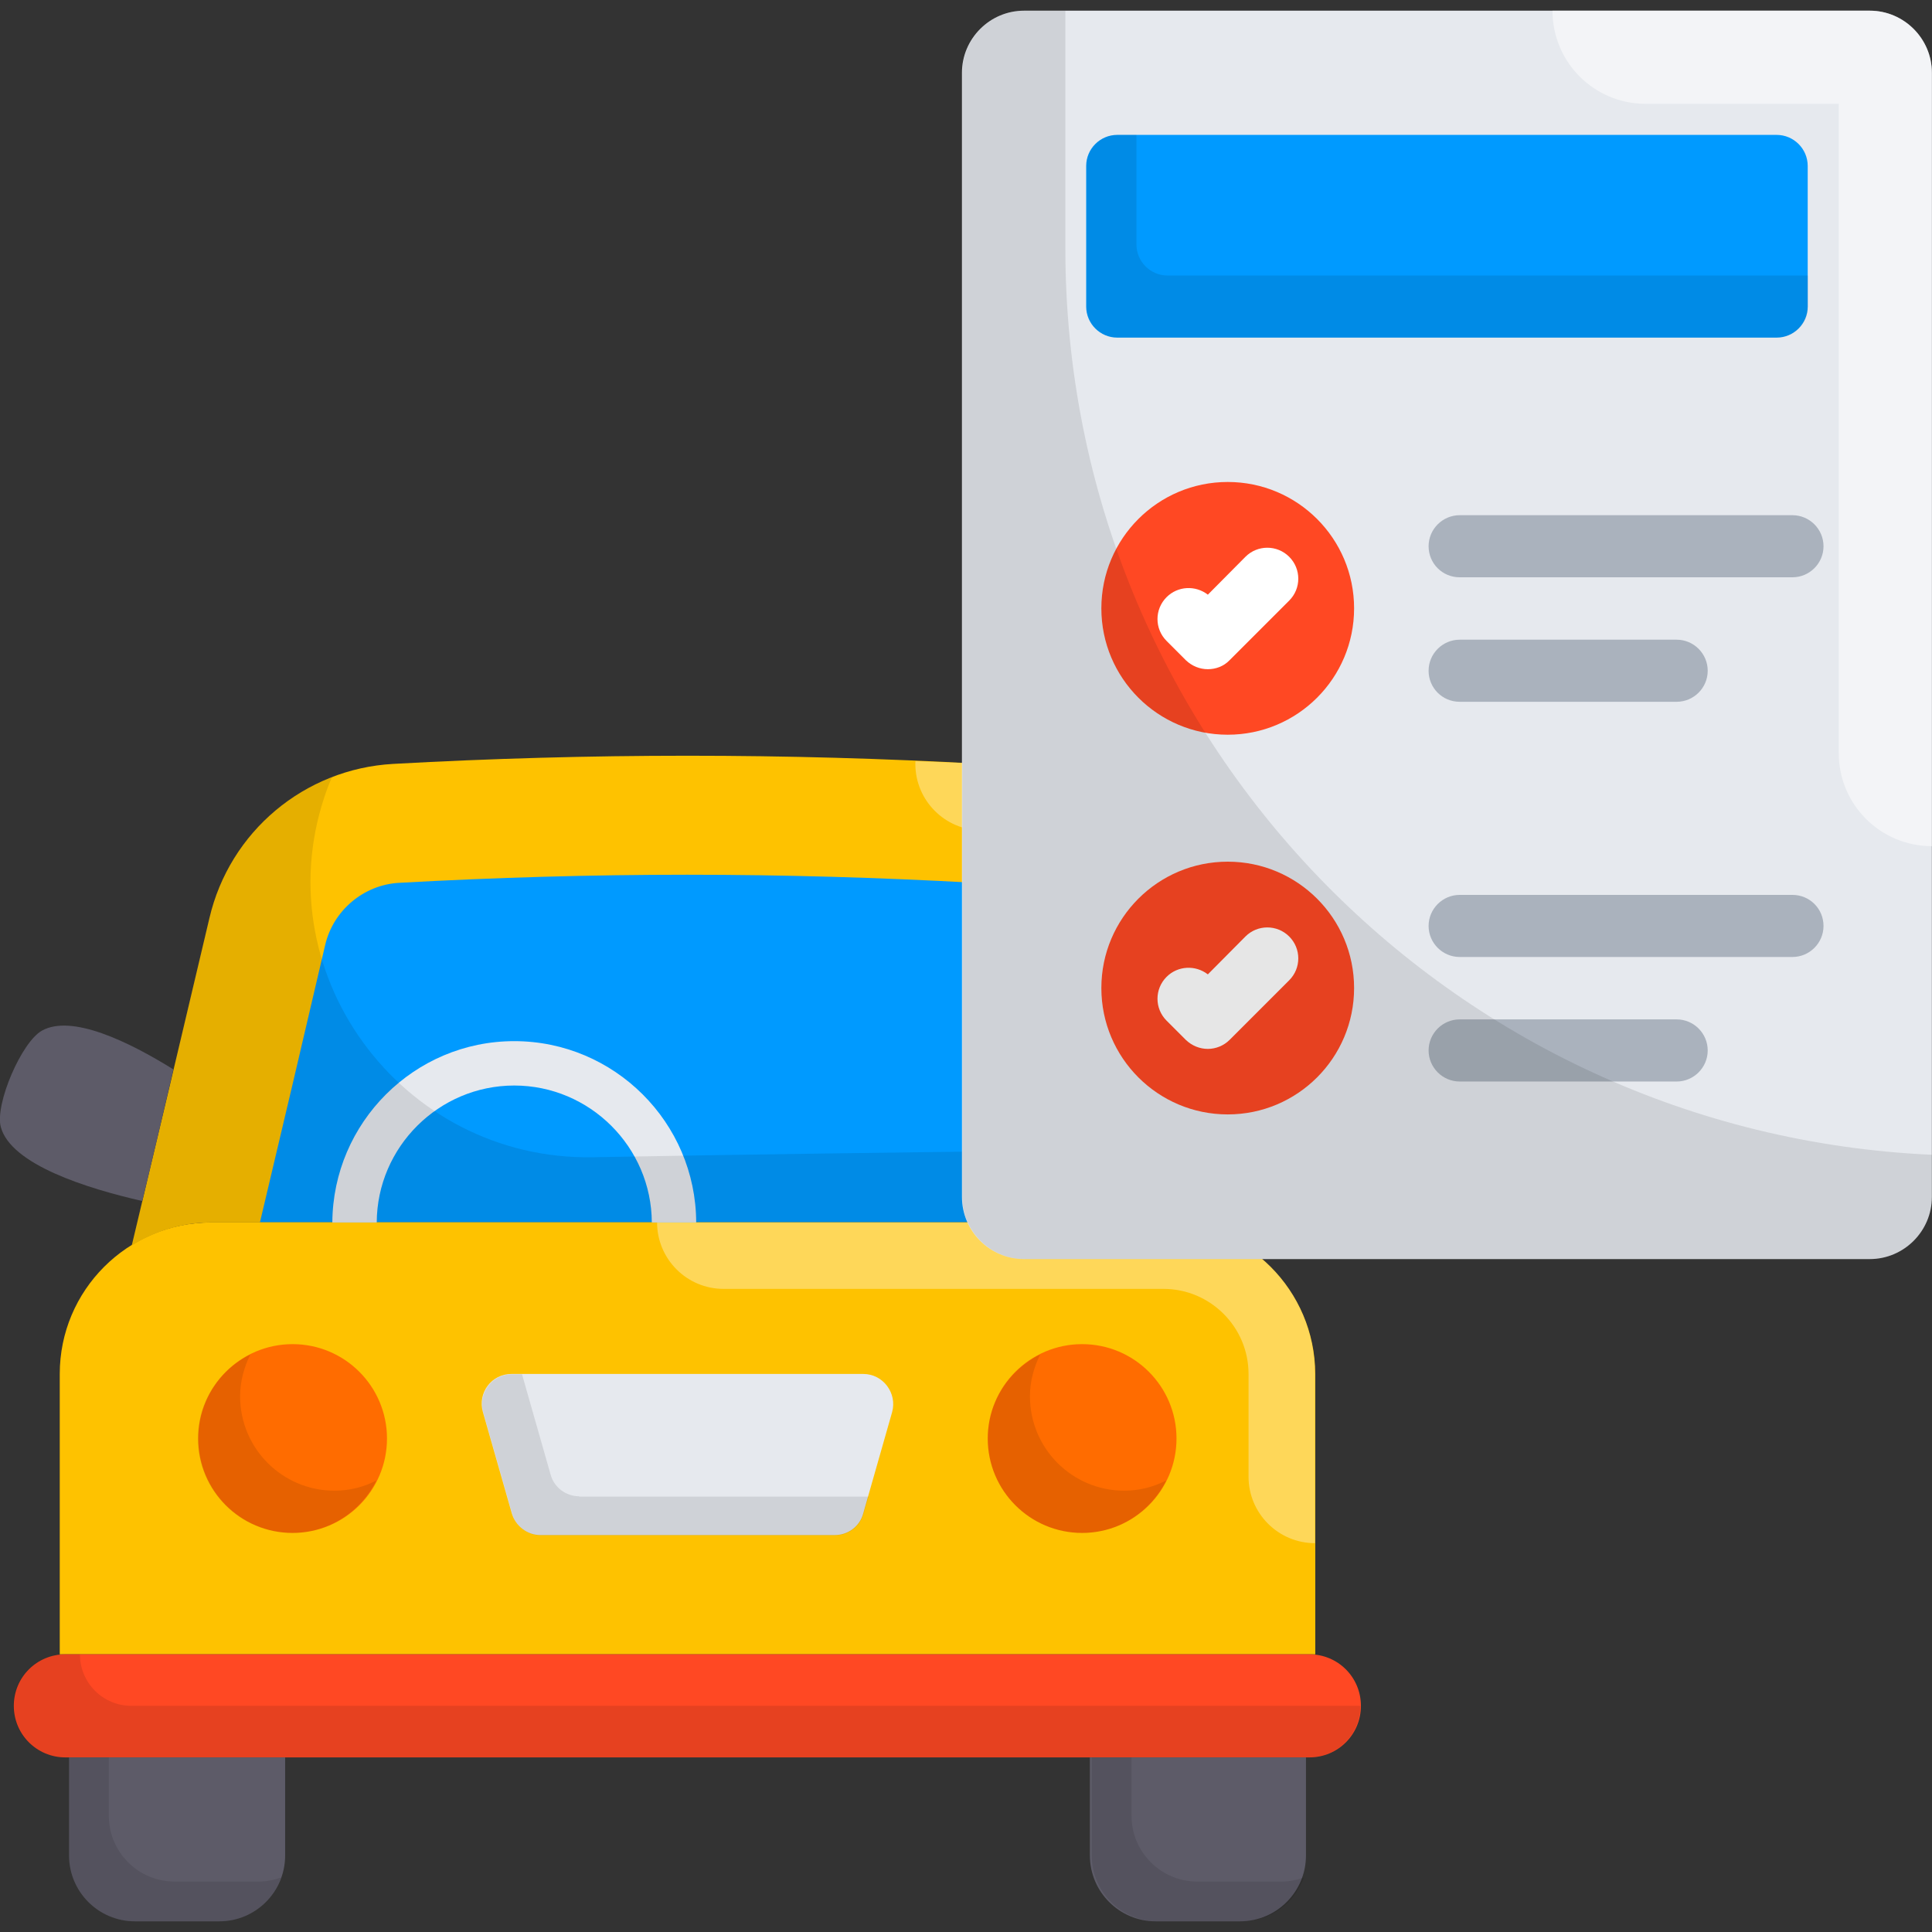 <svg width="66" height="66" viewBox="0 0 66 66" fill="none" xmlns="http://www.w3.org/2000/svg">
<rect x="0" y="0" width="66" height="66" fill="#333333" stroke="none"/>
<path d="M7.217 41.761H39.757C40.754 41.761 41.676 42.058 42.472 42.545C41.591 38.855 40.711 35.142 39.831 31.367C39.141 28.408 36.585 26.255 33.552 26.096C26.849 25.724 20.135 25.724 13.432 26.096C10.399 26.265 7.843 28.408 7.153 31.367C6.263 35.142 5.382 38.855 4.502 42.545C5.297 42.058 6.22 41.761 7.217 41.761Z" fill="#FEC200"/>
<path opacity="0.35" d="M42.461 42.545C41.581 38.855 40.7 35.142 39.82 31.367C39.131 28.408 36.575 26.255 33.541 26.096C32.788 26.053 32.035 26.032 31.272 26C31.219 27.241 32.173 28.291 33.414 28.365C35.429 28.482 37.147 29.924 37.603 31.886C38.378 35.227 39.152 38.515 39.937 41.782C40.859 41.814 41.719 42.089 42.461 42.545Z" fill="white"/>
<path d="M39.746 41.761H7.217C4.353 41.761 2.041 44.083 2.041 46.936V56.514H44.932V46.936C44.921 44.083 42.609 41.761 39.746 41.761Z" fill="#FEC200"/>
<path opacity="0.35" d="M39.746 41.761H22.447C22.447 43.012 23.465 44.03 24.717 44.03H39.746C41.347 44.03 42.652 45.335 42.652 46.936V50.447C42.652 51.699 43.67 52.717 44.922 52.717V46.936C44.922 44.083 42.609 41.761 39.746 41.761Z" fill="white"/>
<path d="M29.49 46.936H17.473C16.794 46.936 16.306 47.583 16.497 48.241L17.484 51.699C17.611 52.133 18.014 52.441 18.459 52.441H28.514C28.97 52.441 29.373 52.144 29.49 51.699L30.476 48.241C30.656 47.594 30.169 46.936 29.49 46.936Z" fill="#E6E9EE"/>
<path opacity="0.1" d="M19.785 51.115C19.329 51.115 18.926 50.808 18.809 50.373L17.833 46.947H17.483C16.805 46.947 16.317 47.594 16.508 48.252L17.494 51.709C17.621 52.144 18.024 52.452 18.47 52.452H28.524C28.98 52.452 29.383 52.154 29.5 51.709L29.67 51.126H19.785V51.115Z" fill="black"/>
<path d="M38.07 41.761C37.327 38.632 36.585 35.482 35.842 32.289C35.567 31.102 34.527 30.232 33.308 30.158C30.052 29.977 26.742 29.882 23.476 29.882C20.209 29.882 16.9 29.977 13.644 30.158C12.424 30.221 11.385 31.102 11.109 32.279C10.367 35.471 9.624 38.621 8.882 41.75H38.07V41.761Z" fill="#009AFF"/>
<path d="M44.73 56.514H2.232C1.256 56.514 0.471 57.298 0.471 58.274C0.471 59.25 1.256 60.035 2.232 60.035H44.73C45.706 60.035 46.491 59.25 46.491 58.274C46.491 57.298 45.706 56.514 44.73 56.514Z" fill="#FF4823"/>
<path opacity="0.1" d="M2.731 56.514H2.211C1.235 56.514 0.45 57.298 0.45 58.274C0.45 59.25 1.235 60.035 2.211 60.035H44.709C45.685 60.035 46.47 59.25 46.47 58.274H4.491C3.515 58.274 2.731 57.489 2.731 56.514Z" fill="black"/>
<path d="M2.359 60.035V63.386C2.359 64.627 3.367 65.635 4.608 65.635H7.493C8.734 65.635 9.741 64.627 9.741 63.386V60.035H2.359Z" fill="#5D5B68"/>
<path opacity="0.1" d="M8.84 64.277H5.965C4.725 64.277 3.717 63.27 3.717 62.029V60.035H2.359V63.386C2.359 64.627 3.367 65.635 4.608 65.635H7.493C8.468 65.635 9.296 65.009 9.603 64.139C9.359 64.224 9.105 64.277 8.84 64.277Z" fill="black"/>
<path d="M37.232 60.035V63.386C37.232 64.627 38.239 65.635 39.48 65.635H42.365C43.606 65.635 44.614 64.627 44.614 63.386V60.035H37.232Z" fill="#5D5B68"/>
<path d="M45.515 35.206C44.497 34.644 42.567 35.577 41.029 36.532C41.379 38.038 41.739 39.533 42.089 41.018C43.956 40.594 46.586 39.777 46.926 38.483C47.127 37.709 46.215 35.588 45.515 35.206Z" fill="#5D5B68"/>
<path d="M5.923 36.532C4.385 35.577 2.455 34.644 1.437 35.206C0.737 35.588 -0.176 37.72 0.026 38.494C0.365 39.788 2.996 40.605 4.862 41.029C5.223 39.533 5.573 38.038 5.923 36.532Z" fill="#5D5B68"/>
<path d="M23.783 41.761C23.773 38.346 20.983 35.567 17.568 35.567C14.153 35.567 11.374 38.346 11.353 41.761H12.87C12.88 39.183 14.991 37.083 17.568 37.083C20.145 37.083 22.256 39.183 22.267 41.761H23.783Z" fill="#E6E9EE"/>
<path d="M9.996 52.367C11.776 52.367 13.22 50.923 13.22 49.142C13.22 47.362 11.776 45.918 9.996 45.918C8.215 45.918 6.771 47.362 6.771 49.142C6.771 50.923 8.215 52.367 9.996 52.367Z" fill="#FF6C00"/>
<path d="M36.967 52.367C38.748 52.367 40.191 50.923 40.191 49.142C40.191 47.362 38.748 45.918 36.967 45.918C35.186 45.918 33.743 47.362 33.743 49.142C33.743 50.923 35.186 52.367 36.967 52.367Z" fill="#FF6C00"/>
<path opacity="0.1" d="M38.409 50.924C36.627 50.924 35.185 49.482 35.185 47.7C35.185 47.18 35.323 46.703 35.535 46.268C34.474 46.798 33.743 47.88 33.743 49.142C33.743 50.924 35.185 52.367 36.967 52.367C38.229 52.367 39.311 51.635 39.841 50.574C39.406 50.797 38.918 50.924 38.409 50.924Z" fill="black"/>
<path opacity="0.1" d="M43.787 64.277H40.902C39.661 64.277 38.654 63.27 38.654 62.029V60.035H37.296V63.386C37.296 64.627 38.303 65.635 39.544 65.635H42.429C43.405 65.635 44.232 65.009 44.54 64.139C44.296 64.224 44.052 64.277 43.787 64.277Z" fill="black"/>
<path opacity="0.1" d="M11.427 50.924C9.646 50.924 8.203 49.482 8.203 47.7C8.203 47.18 8.341 46.703 8.553 46.268C7.493 46.798 6.761 47.88 6.761 49.142C6.761 50.924 8.203 52.367 9.985 52.367C11.247 52.367 12.329 51.635 12.859 50.574C12.435 50.797 11.947 50.924 11.427 50.924Z" fill="black"/>
<path opacity="0.1" d="M41.676 39.247C41.676 39.247 29.946 39.353 20.273 39.533C13.676 39.661 8.903 33.127 11.184 26.933C11.258 26.732 11.322 26.594 11.364 26.53C9.285 27.326 7.673 29.108 7.143 31.367C6.263 35.142 5.382 38.855 4.502 42.545C5.297 42.058 6.21 41.761 7.217 41.761H39.757C40.754 41.761 41.676 42.058 42.472 42.545C42.196 41.453 41.931 40.35 41.676 39.247Z" fill="black"/>
<path d="M63.874 0.365H34.983C33.817 0.365 32.862 1.32 32.862 2.486V40.891C32.862 42.058 33.817 43.012 34.983 43.012H63.874C65.041 43.012 65.996 42.058 65.996 40.891V2.486C65.996 1.32 65.041 0.365 63.874 0.365Z" fill="#E6E9EE"/>
<path d="M60.693 4.608H38.166C37.582 4.608 37.105 5.085 37.105 5.668V10.473C37.105 11.056 37.582 11.533 38.166 11.533H60.693C61.276 11.533 61.754 11.056 61.754 10.473V5.668C61.754 5.085 61.276 4.608 60.693 4.608Z" fill="#009AFF"/>
<path opacity="0.1" d="M39.883 9.412C39.3 9.412 38.823 8.935 38.823 8.352V4.608H38.176C37.593 4.608 37.115 5.085 37.115 5.668V10.473C37.115 11.056 37.593 11.533 38.176 11.533H60.703C61.286 11.533 61.764 11.056 61.764 10.473V9.412H39.883Z" fill="black"/>
<path d="M41.941 25.099C44.325 25.099 46.258 23.166 46.258 20.782C46.258 18.398 44.325 16.465 41.941 16.465C39.557 16.465 37.624 18.398 37.624 20.782C37.624 23.166 39.557 25.099 41.941 25.099Z" fill="#FF4823"/>
<path d="M41.941 38.07C44.325 38.07 46.258 36.137 46.258 33.753C46.258 31.369 44.325 29.436 41.941 29.436C39.557 29.436 37.624 31.369 37.624 33.753C37.624 36.137 39.557 38.07 41.941 38.07Z" fill="#FF4823"/>
<path d="M49.864 19.721H61.233C61.817 19.721 62.294 19.244 62.294 18.661C62.294 18.077 61.817 17.6 61.233 17.6H49.864C49.281 17.6 48.803 18.077 48.803 18.661C48.803 19.244 49.27 19.721 49.864 19.721Z" fill="#AAB2BD"/>
<path d="M49.864 23.974H57.278C57.861 23.974 58.338 23.497 58.338 22.914C58.338 22.33 57.861 21.853 57.278 21.853H49.864C49.281 21.853 48.803 22.33 48.803 22.914C48.803 23.497 49.27 23.974 49.864 23.974Z" fill="#AAB2BD"/>
<path d="M61.233 30.571H49.864C49.281 30.571 48.803 31.049 48.803 31.632C48.803 32.215 49.281 32.692 49.864 32.692H61.233C61.817 32.692 62.294 32.215 62.294 31.632C62.294 31.038 61.817 30.571 61.233 30.571Z" fill="#AAB2BD"/>
<path d="M57.278 34.824H49.864C49.281 34.824 48.803 35.301 48.803 35.885C48.803 36.468 49.281 36.946 49.864 36.946H57.278C57.861 36.946 58.338 36.468 58.338 35.885C58.338 35.301 57.861 34.824 57.278 34.824Z" fill="#AAB2BD"/>
<path d="M41.262 22.861C40.987 22.861 40.721 22.755 40.509 22.553L39.852 21.895C39.438 21.482 39.438 20.814 39.852 20.4C40.233 20.018 40.838 19.986 41.262 20.315L42.546 19.021C42.959 18.608 43.627 18.608 44.041 19.021C44.455 19.435 44.455 20.103 44.041 20.517L42.005 22.553C41.803 22.765 41.528 22.861 41.262 22.861Z" fill="white"/>
<path d="M41.262 35.832C40.987 35.832 40.721 35.726 40.509 35.524L39.852 34.867C39.438 34.453 39.438 33.785 39.852 33.371C40.233 32.989 40.838 32.958 41.262 33.286L42.546 31.992C42.959 31.579 43.627 31.579 44.041 31.992C44.455 32.406 44.455 33.074 44.041 33.488L42.005 35.524C41.803 35.726 41.528 35.832 41.262 35.832Z" fill="white"/>
<path opacity="0.1" d="M36.394 8.479V0.365H34.994C33.828 0.365 32.873 1.32 32.873 2.486V40.891C32.873 42.058 33.828 43.012 34.994 43.012H63.885C65.052 43.012 66.006 42.058 66.006 40.891V39.449C49.525 38.717 36.394 25.141 36.394 8.479Z" fill="black"/>
<path opacity="0.5" d="M63.875 0.365H53.035C53.035 2.126 54.456 3.547 56.217 3.547H62.814V25.724C62.814 27.485 64.235 28.906 65.996 28.906V2.486C65.996 1.32 65.041 0.365 63.875 0.365Z" fill="white"/>
</svg>
